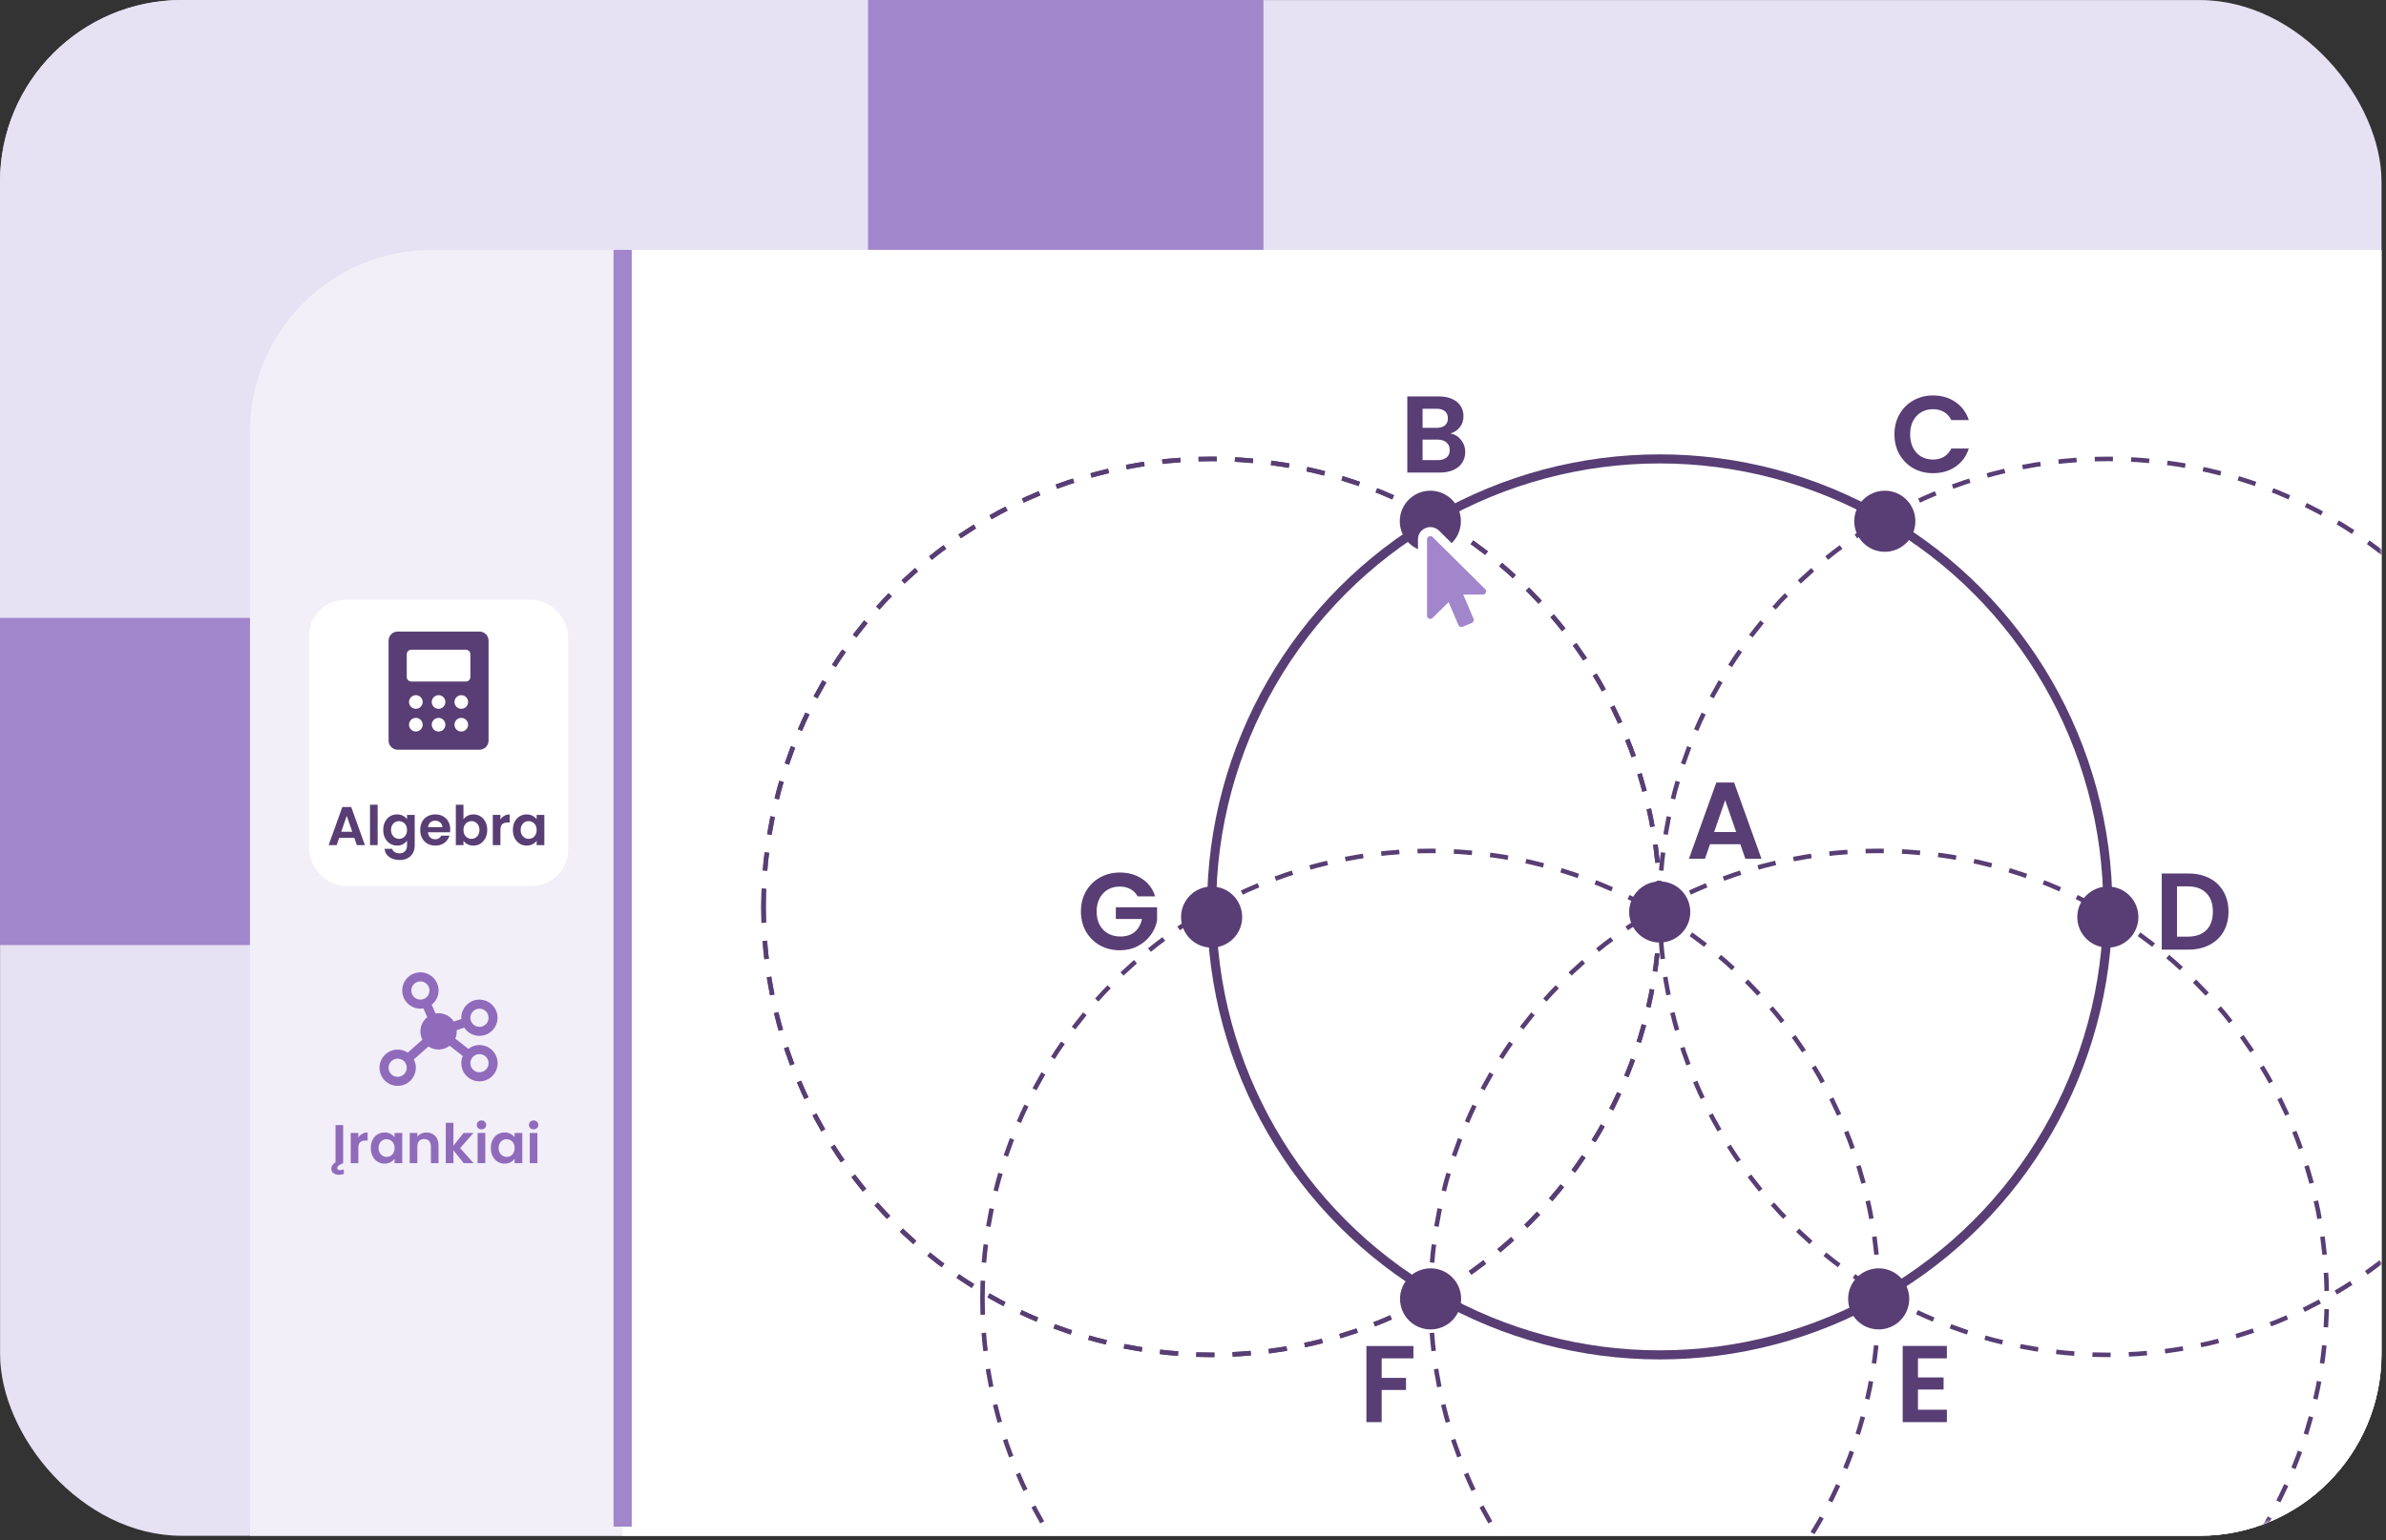 <svg width="525" height="339" viewBox="0 0 525 339" fill="none" xmlns="http://www.w3.org/2000/svg">
<rect x="0" y="0" width="525" height="339" fill="#333333" stroke="none"/>
<rect x="0.016" y="0.014" width="524" height="338" rx="40" fill="#E6E1F3"/>
<path d="M278 168C278 190.091 260.091 208 238 208L0 208L1.0141e-05 92C1.4583e-05 41.19 41.19 -3.59614e-05 92 -3.15194e-05L278 -1.52588e-05L278 168Z" fill="#A186CC"/>
<path d="M191 96C191 118.091 173.091 136 151 136L0 136L8.39259e-06 40C1.03239e-05 17.909 17.909 -1.51321e-05 40 -1.32008e-05L191 0L191 96Z" fill="#E6E1F3"/>
<path d="M524 298C524 320.091 506.091 338 484 338L55 338L55 95C55 72.909 72.909 55 95 55L524 55L524 298Z" fill="#F2EFF8"/>
<path d="M524 298C524 320.091 506.091 338 484 338L137 338L137 55L524 55L524 298Z" fill="white"/>
<path d="M74.8 257.548C75.056 257.548 75.34 257.488 75.652 257.368V258.376C75.308 258.496 74.952 258.556 74.584 258.556C74.112 258.556 73.712 258.444 73.384 258.22C73.064 258.004 72.904 257.672 72.904 257.224C72.904 256.96 72.976 256.712 73.12 256.48C73.264 256.256 73.5 256.036 73.828 255.82V247.624H75.508V256H75.484L74.944 256.276C74.672 256.412 74.48 256.54 74.368 256.66C74.256 256.788 74.2 256.924 74.2 257.068C74.2 257.212 74.252 257.328 74.356 257.416C74.468 257.504 74.616 257.548 74.8 257.548ZM78.848 250.384C79.064 250.032 79.344 249.756 79.688 249.556C80.04 249.356 80.44 249.256 80.888 249.256V251.02H80.444C79.916 251.02 79.516 251.144 79.244 251.392C78.98 251.64 78.848 252.072 78.848 252.688V256H77.168V249.352H78.848V250.384ZM81.587 252.652C81.587 251.98 81.719 251.384 81.983 250.864C82.255 250.344 82.619 249.944 83.075 249.664C83.539 249.384 84.055 249.244 84.623 249.244C85.119 249.244 85.551 249.344 85.919 249.544C86.295 249.744 86.595 249.996 86.819 250.3V249.352H88.511V256H86.819V255.028C86.603 255.34 86.303 255.6 85.919 255.808C85.543 256.008 85.107 256.108 84.611 256.108C84.051 256.108 83.539 255.964 83.075 255.676C82.619 255.388 82.255 254.984 81.983 254.464C81.719 253.936 81.587 253.332 81.587 252.652ZM86.819 252.676C86.819 252.268 86.739 251.92 86.579 251.632C86.419 251.336 86.203 251.112 85.931 250.96C85.659 250.8 85.367 250.72 85.055 250.72C84.743 250.72 84.455 250.796 84.191 250.948C83.927 251.1 83.711 251.324 83.543 251.62C83.383 251.908 83.303 252.252 83.303 252.652C83.303 253.052 83.383 253.404 83.543 253.708C83.711 254.004 83.927 254.232 84.191 254.392C84.463 254.552 84.751 254.632 85.055 254.632C85.367 254.632 85.659 254.556 85.931 254.404C86.203 254.244 86.419 254.02 86.579 253.732C86.739 253.436 86.819 253.084 86.819 252.676ZM93.836 249.256C94.628 249.256 95.268 249.508 95.756 250.012C96.244 250.508 96.488 251.204 96.488 252.1V256H94.808V252.328C94.808 251.8 94.676 251.396 94.412 251.116C94.148 250.828 93.788 250.684 93.332 250.684C92.868 250.684 92.5 250.828 92.228 251.116C91.964 251.396 91.832 251.8 91.832 252.328V256H90.152V249.352H91.832V250.18C92.056 249.892 92.34 249.668 92.684 249.508C93.036 249.34 93.42 249.256 93.836 249.256ZM102.022 256L99.766 253.168V256H98.086V247.12H99.766V252.172L101.998 249.352H104.182L101.254 252.688L104.206 256H102.022ZM105.946 248.56C105.65 248.56 105.402 248.468 105.202 248.284C105.01 248.092 104.914 247.856 104.914 247.576C104.914 247.296 105.01 247.064 105.202 246.88C105.402 246.688 105.65 246.592 105.946 246.592C106.242 246.592 106.486 246.688 106.678 246.88C106.878 247.064 106.978 247.296 106.978 247.576C106.978 247.856 106.878 248.092 106.678 248.284C106.486 248.468 106.242 248.56 105.946 248.56ZM106.774 249.352V256H105.094V249.352H106.774ZM108.001 252.652C108.001 251.98 108.133 251.384 108.397 250.864C108.669 250.344 109.033 249.944 109.489 249.664C109.953 249.384 110.469 249.244 111.037 249.244C111.533 249.244 111.965 249.344 112.333 249.544C112.709 249.744 113.009 249.996 113.233 250.3V249.352H114.925V256H113.233V255.028C113.017 255.34 112.717 255.6 112.333 255.808C111.957 256.008 111.521 256.108 111.025 256.108C110.465 256.108 109.953 255.964 109.489 255.676C109.033 255.388 108.669 254.984 108.397 254.464C108.133 253.936 108.001 253.332 108.001 252.652ZM113.233 252.676C113.233 252.268 113.153 251.92 112.993 251.632C112.833 251.336 112.617 251.112 112.345 250.96C112.073 250.8 111.781 250.72 111.469 250.72C111.157 250.72 110.869 250.796 110.605 250.948C110.341 251.1 110.125 251.324 109.957 251.62C109.797 251.908 109.717 252.252 109.717 252.652C109.717 253.052 109.797 253.404 109.957 253.708C110.125 254.004 110.341 254.232 110.605 254.392C110.877 254.552 111.165 254.632 111.469 254.632C111.781 254.632 112.073 254.556 112.345 254.404C112.617 254.244 112.833 254.02 112.993 253.732C113.153 253.436 113.233 253.084 113.233 252.676ZM117.418 248.56C117.122 248.56 116.874 248.468 116.674 248.284C116.482 248.092 116.386 247.856 116.386 247.576C116.386 247.296 116.482 247.064 116.674 246.88C116.874 246.688 117.122 246.592 117.418 246.592C117.714 246.592 117.958 246.688 118.15 246.88C118.35 247.064 118.45 247.296 118.45 247.576C118.45 247.856 118.35 248.092 118.15 248.284C117.958 248.468 117.714 248.56 117.418 248.56ZM118.246 249.352V256H116.566V249.352H118.246Z" fill="#906BBC"/>
<path d="M105.5 230C104.617 230 103.759 230.295 103.063 230.838L100.175 228.588C100.392 228.086 100.502 227.546 100.5 227C100.502 226.908 100.498 226.816 100.488 226.725L102.15 226.175C102.674 226.977 103.47 227.563 104.391 227.827C105.312 228.09 106.298 228.013 107.167 227.61C108.036 227.206 108.731 226.503 109.124 225.629C109.517 224.755 109.582 223.769 109.308 222.851C109.034 221.933 108.438 221.145 107.63 220.63C106.822 220.115 105.855 219.908 104.907 220.048C103.959 220.187 103.093 220.664 102.467 221.389C101.842 222.115 101.498 223.042 101.5 224C101.498 224.092 101.502 224.184 101.513 224.275L99.85 224.825C99.489 224.265 98.993 223.805 98.407 223.486C97.822 223.167 97.166 223 96.5 223C96.278 223.004 96.057 223.02 95.838 223.05L94.987 221.125C95.46 220.753 95.842 220.278 96.104 219.737C96.366 219.196 96.502 218.602 96.5 218C96.5 217.209 96.265 216.436 95.826 215.778C95.386 215.12 94.762 214.607 94.031 214.304C93.3 214.002 92.496 213.923 91.72 214.077C90.944 214.231 90.231 214.612 89.672 215.172C89.112 215.731 88.731 216.444 88.577 217.22C88.422 217.996 88.502 218.8 88.805 219.531C89.107 220.262 89.62 220.886 90.278 221.326C90.936 221.765 91.709 222 92.5 222C92.722 221.996 92.943 221.98 93.162 221.95L94.013 223.875C93.54 224.247 93.158 224.722 92.896 225.263C92.634 225.804 92.498 226.398 92.5 227C92.501 227.634 92.651 228.259 92.938 228.825L89.725 231.675C88.984 231.179 88.098 230.945 87.209 231.01C86.319 231.075 85.477 231.435 84.816 232.033C84.154 232.632 83.712 233.434 83.559 234.313C83.406 235.191 83.551 236.096 83.971 236.883C84.391 237.67 85.062 238.293 85.877 238.655C86.693 239.017 87.605 239.096 88.47 238.88C89.336 238.663 90.104 238.164 90.653 237.461C91.201 236.758 91.5 235.892 91.5 235C91.499 234.366 91.349 233.741 91.062 233.175L94.275 230.325C94.971 230.791 95.796 231.026 96.632 230.997C97.469 230.968 98.276 230.676 98.938 230.163L101.825 232.413C101.608 232.914 101.498 233.454 101.5 234C101.5 234.791 101.735 235.564 102.174 236.222C102.614 236.88 103.238 237.393 103.969 237.696C104.7 237.998 105.504 238.077 106.28 237.923C107.056 237.769 107.769 237.388 108.328 236.828C108.888 236.269 109.269 235.556 109.423 234.78C109.577 234.004 109.498 233.2 109.196 232.469C108.893 231.738 108.38 231.114 107.722 230.674C107.064 230.235 106.291 230 105.5 230ZM105.5 222C105.896 222 106.282 222.117 106.611 222.337C106.94 222.557 107.196 222.869 107.348 223.235C107.499 223.6 107.539 224.002 107.462 224.39C107.384 224.778 107.194 225.135 106.914 225.414C106.635 225.694 106.278 225.884 105.89 225.962C105.502 226.039 105.1 225.999 104.735 225.848C104.369 225.696 104.057 225.44 103.837 225.111C103.617 224.782 103.5 224.396 103.5 224C103.5 223.47 103.711 222.961 104.086 222.586C104.461 222.211 104.97 222 105.5 222ZM90.5 218C90.5 217.604 90.617 217.218 90.837 216.889C91.057 216.56 91.369 216.304 91.735 216.152C92.1 216.001 92.502 215.961 92.89 216.038C93.278 216.116 93.635 216.306 93.914 216.586C94.194 216.865 94.384 217.222 94.462 217.61C94.539 217.998 94.499 218.4 94.348 218.765C94.196 219.131 93.94 219.443 93.611 219.663C93.282 219.883 92.896 220 92.5 220C91.97 220 91.461 219.789 91.086 219.414C90.711 219.039 90.5 218.53 90.5 218ZM87.5 237C87.104 237 86.718 236.883 86.389 236.663C86.06 236.443 85.804 236.131 85.652 235.765C85.501 235.4 85.461 234.998 85.538 234.61C85.616 234.222 85.806 233.865 86.086 233.586C86.365 233.306 86.722 233.116 87.11 233.038C87.498 232.961 87.9 233.001 88.265 233.152C88.631 233.304 88.943 233.56 89.163 233.889C89.383 234.218 89.5 234.604 89.5 235C89.5 235.53 89.289 236.039 88.914 236.414C88.539 236.789 88.03 237 87.5 237ZM105.5 236C105.104 236 104.718 235.883 104.389 235.663C104.06 235.443 103.804 235.131 103.652 234.765C103.501 234.4 103.461 233.998 103.538 233.61C103.616 233.222 103.806 232.865 104.086 232.586C104.365 232.306 104.722 232.116 105.11 232.038C105.498 231.961 105.9 232.001 106.265 232.152C106.631 232.304 106.943 232.56 107.163 232.889C107.383 233.218 107.5 233.604 107.5 234C107.5 234.53 107.289 235.039 106.914 235.414C106.539 235.789 106.03 236 105.5 236Z" fill="#906BBC"/>
<rect x="125" y="195" width="57" height="63" rx="8" transform="rotate(-180 125 195)" fill="white"/>
<path d="M77.964 184.404H74.628L74.076 186H72.312L75.324 177.612H77.28L80.292 186H78.516L77.964 184.404ZM77.508 183.06L76.296 179.556L75.084 183.06H77.508ZM83.098 177.12V186H81.418V177.12H83.098ZM87.362 179.244C87.858 179.244 88.294 179.344 88.67 179.544C89.046 179.736 89.342 179.988 89.558 180.3V179.352H91.25V186.048C91.25 186.664 91.126 187.212 90.878 187.692C90.63 188.18 90.258 188.564 89.762 188.844C89.266 189.132 88.666 189.276 87.962 189.276C87.018 189.276 86.242 189.056 85.634 188.616C85.034 188.176 84.694 187.576 84.614 186.816H86.282C86.37 187.12 86.558 187.36 86.846 187.536C87.142 187.72 87.498 187.812 87.914 187.812C88.402 187.812 88.798 187.664 89.102 187.368C89.406 187.08 89.558 186.64 89.558 186.048V185.016C89.342 185.328 89.042 185.588 88.658 185.796C88.282 186.004 87.85 186.108 87.362 186.108C86.802 186.108 86.29 185.964 85.826 185.676C85.362 185.388 84.994 184.984 84.722 184.464C84.458 183.936 84.326 183.332 84.326 182.652C84.326 181.98 84.458 181.384 84.722 180.864C84.994 180.344 85.358 179.944 85.814 179.664C86.278 179.384 86.794 179.244 87.362 179.244ZM89.558 182.676C89.558 182.268 89.478 181.92 89.318 181.632C89.158 181.336 88.942 181.112 88.67 180.96C88.398 180.8 88.106 180.72 87.794 180.72C87.482 180.72 87.194 180.796 86.93 180.948C86.666 181.1 86.45 181.324 86.282 181.62C86.122 181.908 86.042 182.252 86.042 182.652C86.042 183.052 86.122 183.404 86.282 183.708C86.45 184.004 86.666 184.232 86.93 184.392C87.202 184.552 87.49 184.632 87.794 184.632C88.106 184.632 88.398 184.556 88.67 184.404C88.942 184.244 89.158 184.02 89.318 183.732C89.478 183.436 89.558 183.084 89.558 182.676ZM99.07 182.532C99.07 182.772 99.055 182.988 99.022 183.18H94.162C94.203 183.66 94.371 184.036 94.666 184.308C94.963 184.58 95.326 184.716 95.758 184.716C96.382 184.716 96.826 184.448 97.091 183.912H98.903C98.71 184.552 98.343 185.08 97.799 185.496C97.254 185.904 96.587 186.108 95.794 186.108C95.154 186.108 94.579 185.968 94.067 185.688C93.562 185.4 93.166 184.996 92.879 184.476C92.599 183.956 92.459 183.356 92.459 182.676C92.459 181.988 92.599 181.384 92.879 180.864C93.159 180.344 93.55 179.944 94.055 179.664C94.558 179.384 95.138 179.244 95.794 179.244C96.427 179.244 96.99 179.38 97.487 179.652C97.99 179.924 98.379 180.312 98.65 180.816C98.93 181.312 99.07 181.884 99.07 182.532ZM97.331 182.052C97.323 181.62 97.166 181.276 96.862 181.02C96.558 180.756 96.186 180.624 95.746 180.624C95.331 180.624 94.978 180.752 94.691 181.008C94.41 181.256 94.239 181.604 94.174 182.052H97.331ZM101.977 180.324C102.193 180.004 102.489 179.744 102.865 179.544C103.249 179.344 103.685 179.244 104.173 179.244C104.741 179.244 105.253 179.384 105.709 179.664C106.173 179.944 106.537 180.344 106.801 180.864C107.073 181.376 107.209 181.972 107.209 182.652C107.209 183.332 107.073 183.936 106.801 184.464C106.537 184.984 106.173 185.388 105.709 185.676C105.253 185.964 104.741 186.108 104.173 186.108C103.677 186.108 103.241 186.012 102.865 185.82C102.497 185.62 102.201 185.364 101.977 185.052V186H100.297V177.12H101.977V180.324ZM105.493 182.652C105.493 182.252 105.409 181.908 105.241 181.62C105.081 181.324 104.865 181.1 104.593 180.948C104.329 180.796 104.041 180.72 103.729 180.72C103.425 180.72 103.137 180.8 102.865 180.96C102.601 181.112 102.385 181.336 102.217 181.632C102.057 181.928 101.977 182.276 101.977 182.676C101.977 183.076 102.057 183.424 102.217 183.72C102.385 184.016 102.601 184.244 102.865 184.404C103.137 184.556 103.425 184.632 103.729 184.632C104.041 184.632 104.329 184.552 104.593 184.392C104.865 184.232 105.081 184.004 105.241 183.708C105.409 183.412 105.493 183.06 105.493 182.652ZM110.11 180.384C110.326 180.032 110.606 179.756 110.95 179.556C111.302 179.356 111.702 179.256 112.15 179.256V181.02H111.706C111.178 181.02 110.778 181.144 110.506 181.392C110.242 181.64 110.11 182.072 110.11 182.688V186H108.43V179.352H110.11V180.384ZM112.849 182.652C112.849 181.98 112.981 181.384 113.245 180.864C113.517 180.344 113.881 179.944 114.337 179.664C114.801 179.384 115.317 179.244 115.885 179.244C116.381 179.244 116.813 179.344 117.181 179.544C117.557 179.744 117.857 179.996 118.081 180.3V179.352H119.773V186H118.081V185.028C117.865 185.34 117.565 185.6 117.181 185.808C116.805 186.008 116.369 186.108 115.873 186.108C115.313 186.108 114.801 185.964 114.337 185.676C113.881 185.388 113.517 184.984 113.245 184.464C112.981 183.936 112.849 183.332 112.849 182.652ZM118.081 182.676C118.081 182.268 118.001 181.92 117.841 181.632C117.681 181.336 117.465 181.112 117.193 180.96C116.921 180.8 116.629 180.72 116.317 180.72C116.005 180.72 115.717 180.796 115.453 180.948C115.189 181.1 114.973 181.324 114.805 181.62C114.645 181.908 114.565 182.252 114.565 182.652C114.565 183.052 114.645 183.404 114.805 183.708C114.973 184.004 115.189 184.232 115.453 184.392C115.725 184.552 116.013 184.632 116.317 184.632C116.629 184.632 116.921 184.556 117.193 184.404C117.465 184.244 117.681 184.02 117.841 183.732C118.001 183.436 118.081 183.084 118.081 182.676Z" fill="#583E74"/>
<path d="M105.5 139H87.5C86.97 139 86.461 139.211 86.086 139.586C85.711 139.961 85.5 140.47 85.5 141V163C85.5 163.53 85.711 164.039 86.086 164.414C86.461 164.789 86.97 165 87.5 165H105.5C106.03 165 106.539 164.789 106.914 164.414C107.289 164.039 107.5 163.53 107.5 163V141C107.5 140.47 107.289 139.961 106.914 139.586C106.539 139.211 106.03 139 105.5 139ZM91.5 161C91.203 161 90.913 160.912 90.667 160.747C90.42 160.582 90.228 160.348 90.114 160.074C90.001 159.8 89.971 159.498 90.029 159.207C90.087 158.916 90.23 158.649 90.439 158.439C90.649 158.23 90.916 158.087 91.207 158.029C91.498 157.971 91.8 158.001 92.074 158.114C92.348 158.228 92.582 158.42 92.747 158.667C92.912 158.913 93 159.203 93 159.5C93 159.898 92.842 160.279 92.561 160.561C92.279 160.842 91.898 161 91.5 161ZM91.5 156C91.203 156 90.913 155.912 90.667 155.747C90.42 155.582 90.228 155.348 90.114 155.074C90.001 154.8 89.971 154.498 90.029 154.207C90.087 153.916 90.23 153.649 90.439 153.439C90.649 153.23 90.916 153.087 91.207 153.029C91.498 152.971 91.8 153.001 92.074 153.114C92.348 153.228 92.582 153.42 92.747 153.667C92.912 153.913 93 154.203 93 154.5C93 154.898 92.842 155.279 92.561 155.561C92.279 155.842 91.898 156 91.5 156ZM96.5 161C96.203 161 95.913 160.912 95.667 160.747C95.42 160.582 95.228 160.348 95.114 160.074C95.001 159.8 94.971 159.498 95.029 159.207C95.087 158.916 95.23 158.649 95.439 158.439C95.649 158.23 95.916 158.087 96.207 158.029C96.498 157.971 96.8 158.001 97.074 158.114C97.348 158.228 97.582 158.42 97.747 158.667C97.912 158.913 98 159.203 98 159.5C98 159.898 97.842 160.279 97.561 160.561C97.279 160.842 96.898 161 96.5 161ZM96.5 156C96.203 156 95.913 155.912 95.667 155.747C95.42 155.582 95.228 155.348 95.114 155.074C95.001 154.8 94.971 154.498 95.029 154.207C95.087 153.916 95.23 153.649 95.439 153.439C95.649 153.23 95.916 153.087 96.207 153.029C96.498 152.971 96.8 153.001 97.074 153.114C97.348 153.228 97.582 153.42 97.747 153.667C97.912 153.913 98 154.203 98 154.5C98 154.898 97.842 155.279 97.561 155.561C97.279 155.842 96.898 156 96.5 156ZM101.5 161C101.203 161 100.913 160.912 100.667 160.747C100.42 160.582 100.228 160.348 100.114 160.074C100.001 159.8 99.971 159.498 100.029 159.207C100.087 158.916 100.23 158.649 100.439 158.439C100.649 158.23 100.916 158.087 101.207 158.029C101.498 157.971 101.8 158.001 102.074 158.114C102.348 158.228 102.582 158.42 102.747 158.667C102.912 158.913 103 159.203 103 159.5C103 159.898 102.842 160.279 102.561 160.561C102.279 160.842 101.898 161 101.5 161ZM101.5 156C101.203 156 100.913 155.912 100.667 155.747C100.42 155.582 100.228 155.348 100.114 155.074C100.001 154.8 99.971 154.498 100.029 154.207C100.087 153.916 100.23 153.649 100.439 153.439C100.649 153.23 100.916 153.087 101.207 153.029C101.498 152.971 101.8 153.001 102.074 153.114C102.348 153.228 102.582 153.42 102.747 153.667C102.912 153.913 103 154.203 103 154.5C103 154.898 102.842 155.279 102.561 155.561C102.279 155.842 101.898 156 101.5 156ZM103.5 149C103.5 149.265 103.395 149.52 103.207 149.707C103.02 149.895 102.765 150 102.5 150H90.5C90.235 150 89.98 149.895 89.793 149.707C89.605 149.52 89.5 149.265 89.5 149V144C89.5 143.735 89.605 143.48 89.793 143.293C89.98 143.105 90.235 143 90.5 143H102.5C102.765 143 103.02 143.105 103.207 143.293C103.395 143.48 103.5 143.735 103.5 144V149Z" fill="#583E74"/>
<path d="M137 55L137 336" stroke="#A186CC" stroke-width="4"/>
<mask id="mask0_5203_15858" style="mask-type:alpha" maskUnits="userSpaceOnUse" x="137" y="55" width="387" height="283">
<path d="M524 298C524 320.091 506.091 338 484 338L137 338L137 55L524 55L524 298Z" fill="white"/>
</mask>
<g mask="url(#mask0_5203_15858)">
<circle cx="266.598" cy="199.598" r="98.598" transform="rotate(-180 266.598 199.598)" stroke="#583E74" stroke-dasharray="4 4"/>
<circle cx="365.195" cy="199.598" r="98.598" transform="rotate(-180 365.195 199.598)" stroke="#583E74" stroke-width="2"/>
<circle cx="463.793" cy="199.598" r="98.598" transform="rotate(-180 463.793 199.598)" stroke="#583E74" stroke-dasharray="4 4"/>
<circle cx="413.373" cy="285.871" r="98.598" transform="rotate(-180 413.373 285.871)" stroke="#583E74" stroke-dasharray="4 4"/>
<circle cx="266.598" cy="199.598" r="98.598" transform="rotate(-180 266.598 199.598)" stroke="#583E74" stroke-dasharray="4 4"/>
<circle cx="314.775" cy="285.871" r="98.598" transform="rotate(-180 314.775 285.871)" stroke="#583E74" stroke-dasharray="4 4"/>
<circle cx="365.195" cy="200.718" r="6.723" transform="rotate(-180 365.195 200.718)" fill="#583E74"/>
<circle cx="314.777" cy="285.871" r="6.723" transform="rotate(-180 314.777 285.871)" fill="#583E74"/>
<circle cx="413.373" cy="285.871" r="6.723" transform="rotate(-180 413.373 285.871)" fill="#583E74"/>
<circle cx="463.795" cy="201.839" r="6.723" transform="rotate(-180 463.795 201.839)" fill="#583E74"/>
<circle cx="266.598" cy="201.839" r="6.723" transform="rotate(-180 266.598 201.839)" fill="#583E74"/>
<circle cx="314.723" cy="114.723" r="6.723" transform="rotate(-180 314.723 114.723)" fill="#583E74"/>
<circle cx="414.723" cy="114.723" r="6.723" transform="rotate(-180 414.723 114.723)" fill="#583E74"/>
<path d="M382.928 185.808H376.256L375.152 189H371.624L377.648 172.224H381.56L387.584 189H384.032L382.928 185.808ZM382.016 183.12L379.592 176.112L377.168 183.12H382.016Z" fill="#583E74"/>
<path d="M319.16 95.408C320.104 95.584 320.88 96.056 321.488 96.824C322.096 97.592 322.4 98.472 322.4 99.464C322.4 100.36 322.176 101.152 321.728 101.84C321.296 102.512 320.664 103.04 319.832 103.424C319 103.808 318.016 104 316.88 104H309.656V87.248H316.568C317.704 87.248 318.68 87.432 319.496 87.8C320.328 88.168 320.952 88.68 321.368 89.336C321.8 89.992 322.016 90.736 322.016 91.568C322.016 92.544 321.752 93.36 321.224 94.016C320.712 94.672 320.024 95.136 319.16 95.408ZM313.016 94.16H316.088C316.888 94.16 317.504 93.984 317.936 93.632C318.368 93.264 318.584 92.744 318.584 92.072C318.584 91.4 318.368 90.88 317.936 90.512C317.504 90.144 316.888 89.96 316.088 89.96H313.016V94.16ZM316.4 101.264C317.216 101.264 317.848 101.072 318.296 100.688C318.76 100.304 318.992 99.76 318.992 99.056C318.992 98.336 318.752 97.776 318.272 97.376C317.792 96.96 317.144 96.752 316.328 96.752H313.016V101.264H316.4Z" fill="#583E74"/>
<path d="M416.84 95.6C416.84 93.952 417.208 92.48 417.944 91.184C418.696 89.872 419.712 88.856 420.992 88.136C422.288 87.4 423.736 87.032 425.336 87.032C427.208 87.032 428.848 87.512 430.256 88.472C431.664 89.432 432.648 90.76 433.208 92.456H429.344C428.96 91.656 428.416 91.056 427.712 90.656C427.024 90.256 426.224 90.056 425.312 90.056C424.336 90.056 423.464 90.288 422.696 90.752C421.944 91.2 421.352 91.84 420.92 92.672C420.504 93.504 420.296 94.48 420.296 95.6C420.296 96.704 420.504 97.68 420.92 98.528C421.352 99.36 421.944 100.008 422.696 100.472C423.464 100.92 424.336 101.144 425.312 101.144C426.224 101.144 427.024 100.944 427.712 100.544C428.416 100.128 428.96 99.52 429.344 98.72H433.208C432.648 100.432 431.664 101.768 430.256 102.728C428.864 103.672 427.224 104.144 425.336 104.144C423.736 104.144 422.288 103.784 420.992 103.064C419.712 102.328 418.696 101.312 417.944 100.016C417.208 98.72 416.84 97.248 416.84 95.6Z" fill="#583E74"/>
<path d="M481.512 192.248C483.272 192.248 484.816 192.592 486.144 193.28C487.488 193.968 488.52 194.952 489.24 196.232C489.976 197.496 490.344 198.968 490.344 200.648C490.344 202.328 489.976 203.8 489.24 205.064C488.52 206.312 487.488 207.28 486.144 207.968C484.816 208.656 483.272 209 481.512 209H475.656V192.248H481.512ZM481.392 206.144C483.152 206.144 484.512 205.664 485.472 204.704C486.432 203.744 486.912 202.392 486.912 200.648C486.912 198.904 486.432 197.544 485.472 196.568C484.512 195.576 483.152 195.08 481.392 195.08H479.016V206.144H481.392Z" fill="#583E74"/>
<path d="M422.016 298.96V303.16H427.656V305.824H422.016V310.264H428.376V313H418.656V296.224H428.376V298.96H422.016Z" fill="#583E74"/>
<path d="M311 296.248V298.96H304.016V303.256H309.368V305.92H304.016V313H300.656V296.248H311Z" fill="#583E74"/>
<path d="M250.32 197.288C249.936 196.584 249.408 196.048 248.736 195.68C248.064 195.312 247.28 195.128 246.384 195.128C245.392 195.128 244.512 195.352 243.744 195.8C242.976 196.248 242.376 196.888 241.944 197.72C241.512 198.552 241.296 199.512 241.296 200.6C241.296 201.72 241.512 202.696 241.944 203.528C242.392 204.36 243.008 205 243.792 205.448C244.576 205.896 245.488 206.12 246.528 206.12C247.808 206.12 248.856 205.784 249.672 205.112C250.488 204.424 251.024 203.472 251.28 202.256H245.52V199.688H254.592V202.616C254.368 203.784 253.888 204.864 253.152 205.856C252.416 206.848 251.464 207.648 250.296 208.256C249.144 208.848 247.848 209.144 246.408 209.144C244.792 209.144 243.328 208.784 242.016 208.064C240.72 207.328 239.696 206.312 238.944 205.016C238.208 203.72 237.84 202.248 237.84 200.6C237.84 198.952 238.208 197.48 238.944 196.184C239.696 194.872 240.72 193.856 242.016 193.136C243.328 192.4 244.784 192.032 246.384 192.032C248.272 192.032 249.912 192.496 251.304 193.424C252.696 194.336 253.656 195.624 254.184 197.288H250.32Z" fill="#583E74"/>
<path d="M318.402 134.266L319.978 137.957L319.982 137.967L319.987 137.978C320.175 138.39 320.499 138.696 320.905 138.866L320.91 138.868C321.339 139.045 321.794 139.041 322.217 138.872L322.224 138.869L322.231 138.866L324.229 138.029L324.239 138.024L324.249 138.02C324.661 137.836 324.972 137.517 325.146 137.109L325.148 137.104C325.329 136.673 325.325 136.214 325.151 135.79L325.149 135.783L325.146 135.776L323.472 131.857H326.267C326.584 131.857 326.922 131.781 327.227 131.577C327.529 131.375 327.727 131.096 327.85 130.811C327.978 130.516 328.044 130.168 327.968 129.799C327.892 129.435 327.699 129.145 327.473 128.926L315.939 117.509C315.608 117.17 315.182 117 314.72 117C314.476 117 314.258 117.055 314.068 117.133L314.068 117.133L314.059 117.137C313.772 117.259 313.49 117.455 313.285 117.756C313.079 118.059 313 118.397 313 118.717V135.501C313 135.822 313.078 136.16 313.286 136.465C313.492 136.767 313.774 136.961 314.059 137.082L314.059 137.082L314.068 137.086C314.258 137.164 314.476 137.219 314.72 137.219C315.188 137.219 315.61 137.035 315.931 136.717L315.932 136.716L318.402 134.266Z" fill="#A186CC" stroke="white" stroke-width="2"/>
</g>
</svg>

